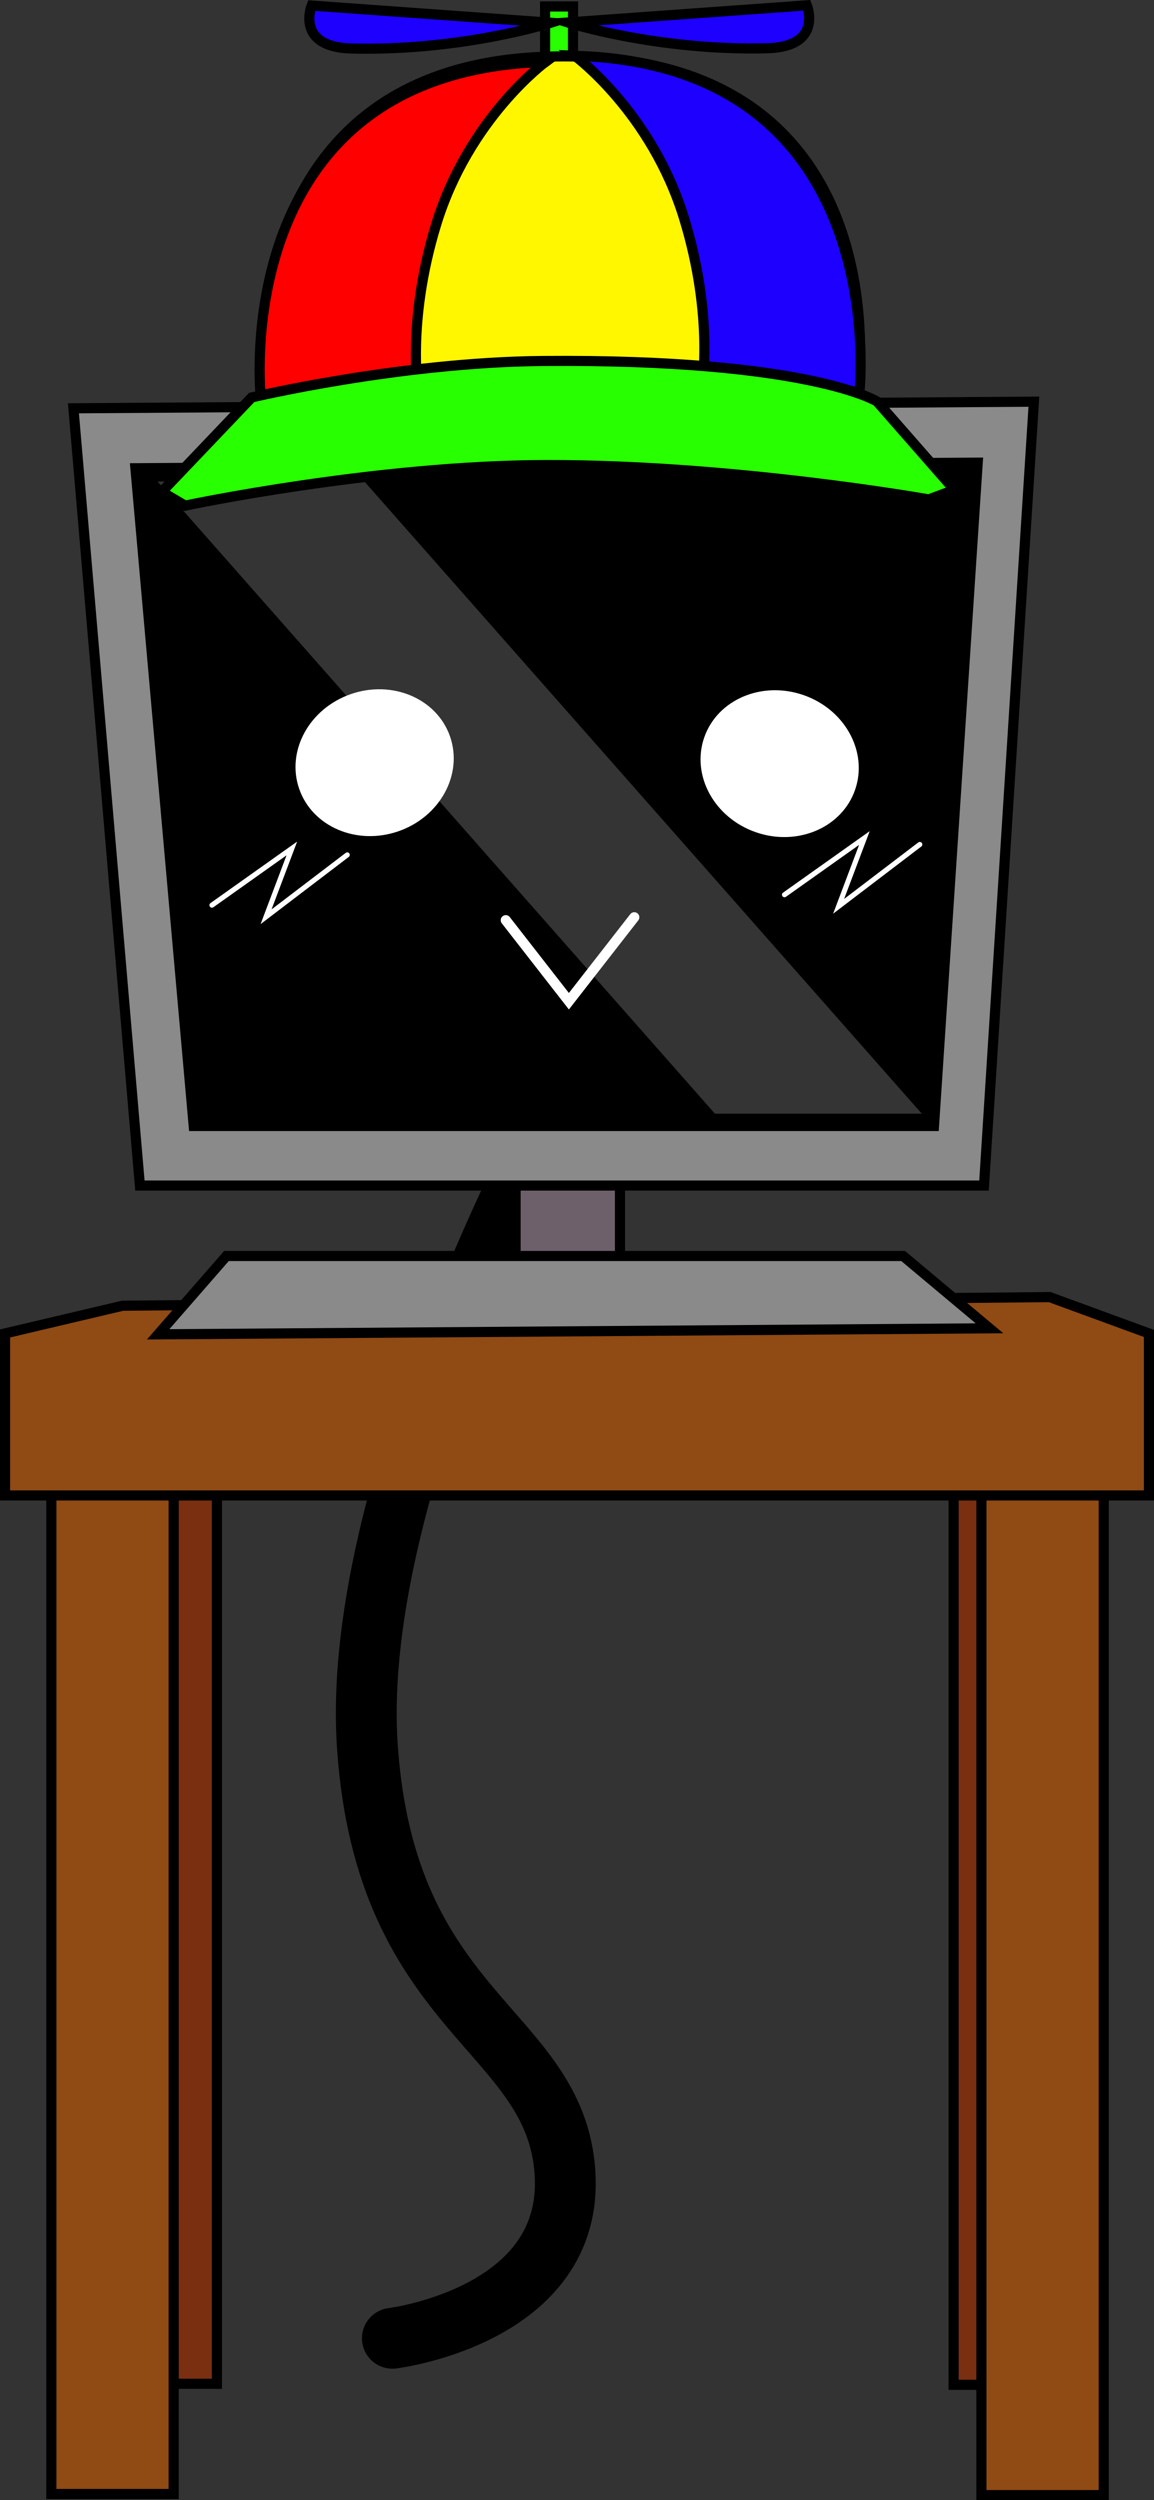<svg version="1.1" xmlns="http://www.w3.org/2000/svg" xmlns:xlink="http://www.w3.org/1999/xlink" width="113.851" height="246.62" viewBox="0,0,113.851,246.62"><rect x="0" y="0" width="113.851" height="246.62" fill="#333333" stroke="none"/><g transform="translate(-265.379,-84.354)"><g data-paper-data="{&quot;isPaintingLayer&quot;:true}" fill-rule="nonzero" stroke-linejoin="miter" stroke-miterlimit="10" stroke-dasharray="" stroke-dashoffset="0" style="mix-blend-mode: normal"><path d="M304.09,315.003c0,0 18.011,-2.198 17.026,-16.387c-0.985,-14.188 -17.713,-15.469 -19.497,-42.051c-1.784,-26.582 19.859,-65.313 19.859,-65.313" fill="none" stroke="#000000" stroke-width="6" stroke-linecap="round"/><path d="M359.459,319.593v-92.51h11.006v92.51z" fill="#7a2f11" stroke="#000000" stroke-width="1" stroke-linecap="butt"/><path d="M275.772,319.492v-92.51h11.006v92.51z" fill="#7a2f11" stroke="#000000" stroke-width="1" stroke-linecap="butt"/><path d="M362.204,330.474v-101.432h12.068v101.432z" fill="#904a14" stroke="#000000" stroke-width="1" stroke-linecap="butt"/><path d="M270.446,330.364v-101.432h12.068v101.432z" fill="#904a14" stroke="#000000" stroke-width="1" stroke-linecap="butt"/><path d="M265.879,231.867v-15.982l11.598,-2.734l91.466,-0.85l9.786,3.584v15.982z" fill="#904a14" stroke="#000000" stroke-width="1" stroke-linecap="butt"/><path d="M316.245,214.784v-35.857h10.301v35.857z" fill="#6d606b" stroke="#000000" stroke-width="1" stroke-linecap="butt"/><path d="M279.182,201.298l-6.559,-76.669l94.756,-0.654l-4.92,77.323z" fill="#8a8a8a" stroke="#000000" stroke-width="1" stroke-linecap="butt"/><path d="M284.491,195.422l-5.752,-64.88l83.099,-0.553l-4.314,65.433z" fill="#000000" stroke="#000000" stroke-width="1" stroke-linecap="butt"/><path d="M294.895,162.163c-1.294,-3.737 0.99,-7.92 5.101,-9.344c4.111,-1.423 8.492,0.453 9.786,4.19c1.294,3.737 -0.99,7.92 -5.101,9.344c-4.111,1.423 -8.492,-0.453 -9.786,-4.19z" fill="#ffffff" stroke="none" stroke-width="0" stroke-linecap="butt"/><path d="M339.955,166.448c-4.111,-1.423 -6.395,-5.606 -5.101,-9.344c1.294,-3.737 5.675,-5.613 9.786,-4.19c4.111,1.423 6.395,5.606 5.101,9.344c-1.294,3.737 -5.675,5.613 -9.786,4.19z" data-paper-data="{&quot;index&quot;:null}" fill="#ffffff" stroke="none" stroke-width="0" stroke-linecap="butt"/><path d="M327.955,174.833l-6.451,8.283l-6.226,-7.994" fill="none" stroke="#ffffff" stroke-width="1" stroke-linecap="round"/><path d="M356.125,167.652l-8.009,6.102l2.543,-6.738l-7.882,5.594" fill="none" stroke="#ffffff" stroke-width="0.5" stroke-linecap="round"/><path d="M299.638,168.681l-8.009,6.102l2.543,-6.738l-7.882,5.594" fill="none" stroke="#ffffff" stroke-width="0.5" stroke-linecap="round"/><path d="M280.982,215.973l6.736,-7.726h66.762l8.519,7.132z" fill="#8a8a8a" stroke="#000000" stroke-width="1" stroke-linecap="butt"/><path d="M335.911,194.209l-54.985,-62.355h20.409l54.985,62.355z" fill-opacity="0.204" fill="#ffffff" stroke="none" stroke-width="0" stroke-linecap="butt"/><g stroke="#000000" stroke-width="1" stroke-linecap="butt"><path d="M319.158,90.277v-5.286h2.752v5.286z" fill="#28ff00"/><path d="M291.391,123.066c0,0 -3.492,-32.227 28.089,-33.127c35.456,-1.01 30.516,33.127 30.516,33.127z" fill="#fff700"/><path d="M291.109,123.584c0,0 -3.326,-30.693 25.866,-33.008c0.721,-0.057 2.222,-0.119 2.222,-0.119c0,0 -7.564,5.554 -10.775,16.004c-3.036,9.879 -1.734,16.962 -1.734,16.962z" fill="#ff0000"/><path d="M334.593,122.822c0,0 1.302,-7.083 -1.734,-16.962c-3.212,-10.451 -10.775,-16.004 -10.775,-16.004c0,0 1.502,0.062 2.222,0.119c29.192,2.315 25.866,33.008 25.866,33.008z" data-paper-data="{&quot;index&quot;:null}" fill="#1d00ff"/><path d="M321.381,86.573l23.603,-1.694c0,0 1.639,4.091 -3.916,4.234c-10.845,0.28 -19.687,-2.54 -19.687,-2.54z" fill="#1d00ff"/><path d="M300.039,89.138c-5.555,-0.143 -3.916,-4.234 -3.916,-4.234l23.603,1.694c0,0 -8.842,2.82 -19.687,2.54z" data-paper-data="{&quot;index&quot;:null}" fill="#1d00ff"/><path d="M281.338,132.87l8.872,-9.311c0,0 14.629,-3.477 28.72,-3.597c26.265,-0.223 32.974,3.994 32.974,3.994l7.634,8.717l-2.535,0.943c0,0 -19.224,-3.419 -37.701,-3.389c-16.951,0.027 -35.657,4.004 -35.657,4.004z" fill="#28ff00"/></g></g></g></svg>